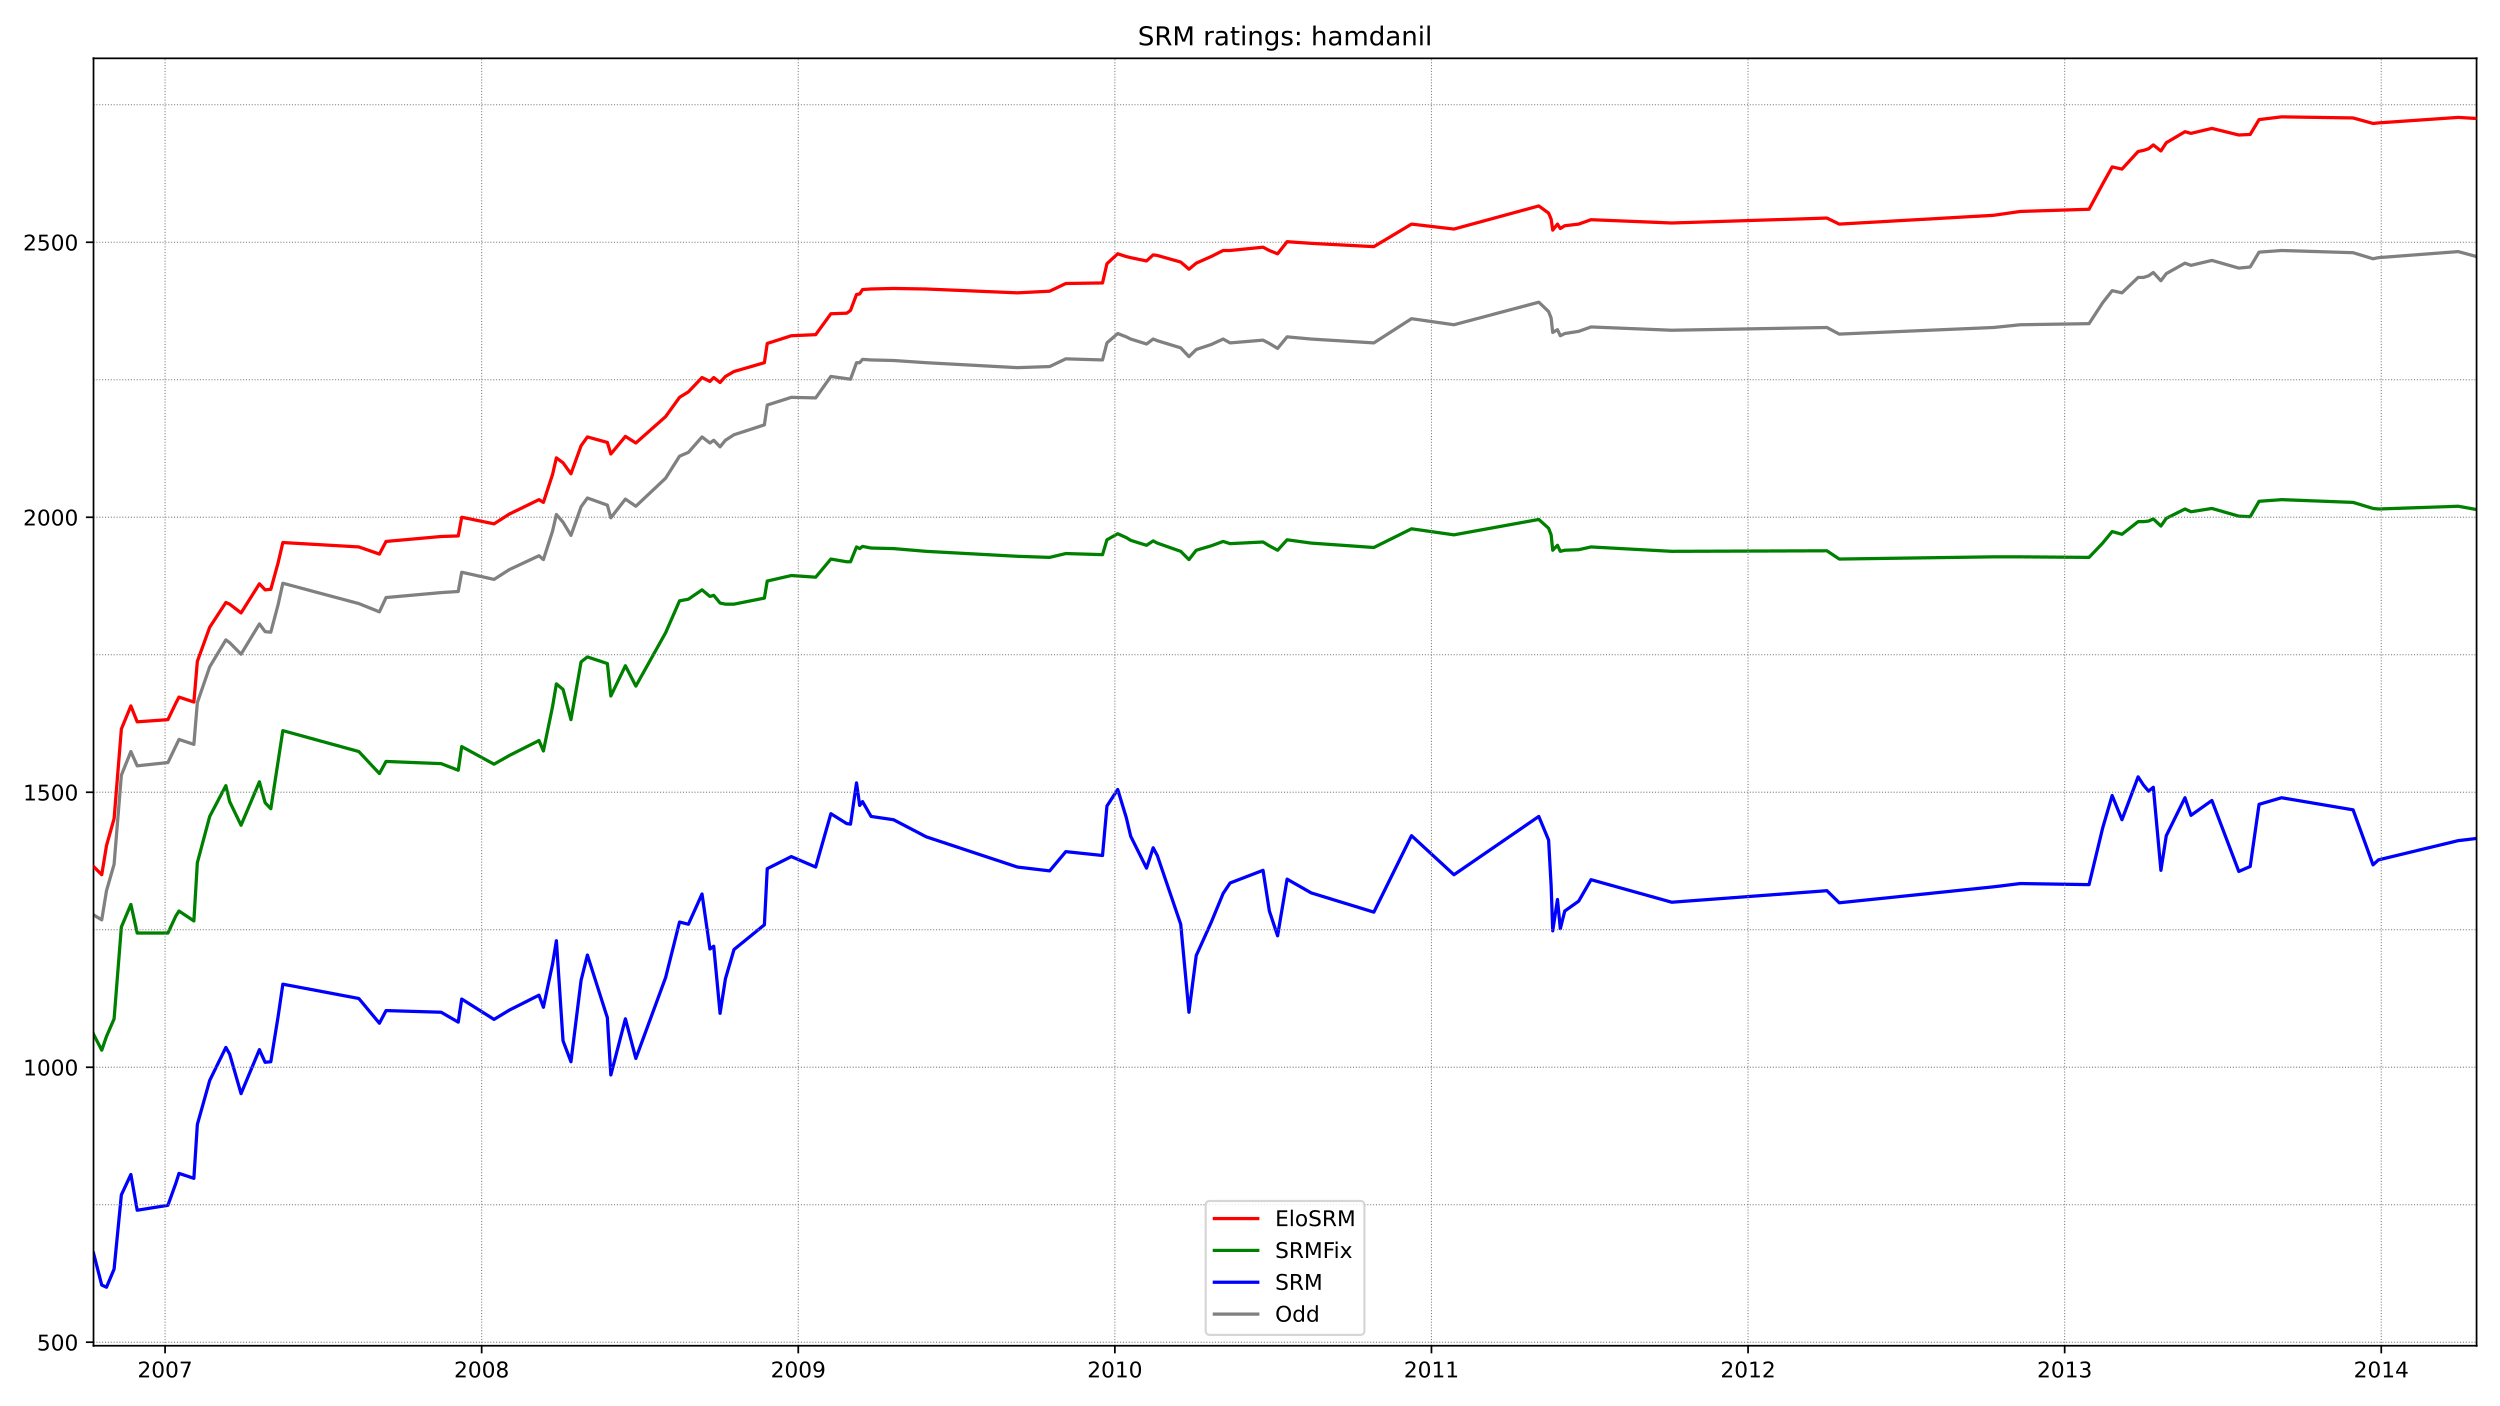 <?xml version="1.0" encoding="utf-8" standalone="no"?>
<!DOCTYPE svg PUBLIC "-//W3C//DTD SVG 1.1//EN"
  "http://www.w3.org/Graphics/SVG/1.1/DTD/svg11.dtd">
<!-- Created with matplotlib (https://matplotlib.org/) -->
<svg height="648pt" version="1.1" viewBox="0 0 1152 648" width="1152pt" xmlns="http://www.w3.org/2000/svg" xmlns:xlink="http://www.w3.org/1999/xlink">
 <defs>
  <style type="text/css">*{stroke-linecap:butt;stroke-linejoin:round;}</style>
 </defs>
 <g id="figure_1">
  <g id="patch_1">
   <path d="M 0 648 
L 1152 648 
L 1152 0 
L 0 0 
z
" style="fill:#ffffff;"/>
  </g>
  <g id="axes_1">
   <g id="patch_2">
    <path d="M 43.09 620.12 
L 1141.2 620.12 
L 1141.2 26.88 
L 43.09 26.88 
z
" style="fill:#ffffff;"/>
   </g>
   <g id="line2d_1">
    <path clip-path="url(#p847298bc66)" d="M 43.09 421.579 
L 46.883 423.86 
L 49.071 410.428 
L 52.573 398.263 
L 55.928 357.207 
L 60.305 346.309 
L 63.223 352.898 
L 77.374 351.378 
L 81.021 343.775 
L 82.48 340.734 
L 89.337 343.014 
L 90.942 323.753 
L 96.631 307.28 
L 104.072 294.862 
L 105.822 296.129 
L 111.074 301.451 
L 119.536 287.512 
L 122.162 291.06 
L 124.788 291.314 
L 128.144 278.642 
L 130.332 268.758 
L 165.345 278.135 
L 174.828 281.937 
L 177.892 275.347 
L 203.277 273.066 
L 211.155 272.56 
L 212.759 263.689 
L 227.64 266.984 
L 234.789 262.422 
L 248.356 256.086 
L 250.399 257.86 
L 254.63 244.682 
L 256.38 237.079 
L 259.444 240.627 
L 263.091 246.709 
L 267.76 233.531 
L 270.678 229.476 
L 279.869 232.77 
L 281.473 238.599 
L 288.184 229.983 
L 292.999 233.277 
L 306.712 220.352 
L 313.131 210.215 
L 317.216 208.441 
L 323.49 201.344 
L 327.137 204.132 
L 328.887 202.865 
L 331.805 205.906 
L 334.285 202.865 
L 338.224 200.331 
L 352.23 195.769 
L 353.543 186.645 
L 364.63 183.097 
L 375.864 183.351 
L 382.867 173.467 
L 390.161 174.48 
L 391.912 174.734 
L 394.684 167.131 
L 396.143 167.131 
L 397.456 165.61 
L 401.395 165.864 
L 411.753 166.117 
L 426.779 167.131 
L 468.795 169.412 
L 483.676 168.905 
L 491.117 165.357 
L 508.04 165.864 
L 510.082 158.007 
L 515.042 153.699 
L 518.981 155.219 
L 521.024 156.233 
L 528.318 158.514 
L 531.382 156.233 
L 533.279 156.993 
L 544.074 160.288 
L 547.868 164.343 
L 551.223 161.048 
L 558.08 158.767 
L 563.624 156.233 
L 566.833 158.007 
L 582.006 156.74 
L 584.923 158.261 
L 588.717 160.541 
L 593.093 155.219 
L 604.181 156.233 
L 633.067 158.007 
L 650.428 146.856 
L 669.977 149.644 
L 709.075 139.253 
L 713.598 143.561 
L 714.765 146.603 
L 715.495 153.192 
L 717.683 151.925 
L 718.996 154.712 
L 721.038 153.699 
L 727.457 152.685 
L 733.147 150.658 
L 770.349 152.178 
L 841.835 150.911 
L 847.525 153.952 
L 918.573 150.911 
L 930.973 149.644 
L 962.631 149.137 
L 968.905 139.506 
L 973.281 133.931 
L 977.804 134.945 
L 985.244 127.848 
L 987.724 127.848 
L 990.059 127.088 
L 992.247 125.567 
L 995.748 129.369 
L 998.228 126.074 
L 1006.836 121.259 
L 1009.608 122.273 
L 1019.236 119.992 
L 1031.637 123.54 
L 1036.889 123.033 
L 1040.974 116.19 
L 1051.332 115.43 
L 1084.303 116.444 
L 1093.494 119.232 
L 1095.974 118.725 
L 1132.738 115.937 
L 1141.2 118.218 
" style="fill:none;stroke:#808080;stroke-linecap:square;stroke-width:1.5;"/>
   </g>
   <g id="line2d_2">
    <path clip-path="url(#p847298bc66)" d="M 43.09 577.442 
L 46.883 592.141 
L 49.071 593.155 
L 52.573 584.791 
L 55.928 550.578 
L 60.305 541.2 
L 63.223 557.674 
L 77.374 555.393 
L 81.021 545.255 
L 82.48 540.694 
L 89.337 542.974 
L 90.942 518.138 
L 96.631 497.863 
L 104.072 482.657 
L 105.822 485.698 
L 111.074 503.946 
L 119.536 483.671 
L 122.162 489.5 
L 124.788 489.246 
L 128.144 468.465 
L 130.332 453.512 
L 165.345 460.101 
L 174.828 471.506 
L 177.892 465.677 
L 203.277 466.437 
L 211.155 470.999 
L 212.759 460.355 
L 227.64 469.732 
L 234.789 465.423 
L 248.356 458.581 
L 250.399 464.156 
L 254.63 444.135 
L 256.38 433.491 
L 259.444 479.616 
L 263.091 489.246 
L 267.76 451.738 
L 270.678 440.08 
L 279.869 468.972 
L 281.473 495.329 
L 288.184 469.478 
L 292.999 487.726 
L 306.712 450.471 
L 313.131 424.874 
L 317.216 425.888 
L 323.49 411.949 
L 327.137 437.292 
L 328.887 436.025 
L 331.805 466.944 
L 334.285 450.978 
L 338.224 437.546 
L 352.23 426.141 
L 353.543 400.291 
L 364.63 394.715 
L 375.864 399.53 
L 382.867 374.947 
L 390.161 379.509 
L 391.912 379.763 
L 394.684 360.755 
L 396.143 371.146 
L 397.456 369.372 
L 401.395 376.214 
L 411.753 377.735 
L 426.779 385.592 
L 468.795 399.53 
L 483.676 401.304 
L 491.117 392.434 
L 508.04 394.208 
L 510.082 371.399 
L 515.042 363.796 
L 518.981 376.721 
L 521.024 385.338 
L 528.318 400.037 
L 531.382 390.66 
L 533.279 394.208 
L 544.074 425.888 
L 547.868 466.437 
L 551.223 440.333 
L 558.08 425.127 
L 563.624 411.695 
L 566.833 406.88 
L 582.006 401.051 
L 584.923 419.805 
L 588.717 431.21 
L 593.093 405.106 
L 604.181 411.442 
L 633.067 420.312 
L 650.428 385.085 
L 669.977 403.079 
L 709.075 376.214 
L 713.598 387.112 
L 714.765 408.147 
L 715.495 428.929 
L 717.683 414.483 
L 718.996 427.915 
L 721.038 419.805 
L 727.457 415.243 
L 733.147 405.359 
L 770.349 415.75 
L 841.835 410.428 
L 847.525 416.004 
L 918.573 408.654 
L 930.973 407.133 
L 962.631 407.64 
L 968.905 381.537 
L 973.281 366.584 
L 977.804 377.735 
L 985.244 357.967 
L 987.724 361.769 
L 990.059 364.556 
L 992.247 362.782 
L 995.748 401.051 
L 998.228 385.085 
L 1006.836 367.598 
L 1009.608 375.708 
L 1019.236 368.865 
L 1031.637 401.558 
L 1036.889 399.277 
L 1040.974 370.639 
L 1051.332 367.598 
L 1084.303 373.173 
L 1093.494 398.517 
L 1095.974 396.236 
L 1132.738 387.366 
L 1141.2 386.352 
" style="fill:none;stroke:#0000ff;stroke-linecap:square;stroke-width:1.5;"/>
   </g>
   <g id="matplotlib.axis_1">
    <g id="xtick_1">
     <g id="line2d_3">
      <defs>
       <path d="M 0 0 
L 0 3.5 
" id="mc30e8b1ef5" style="stroke:#000000;stroke-width:0.8;"/>
      </defs>
      <g>
       <use style="stroke:#000000;stroke-width:0.8;" x="76.061" xlink:href="#mc30e8b1ef5" y="620.12"/>
      </g>
     </g>
     <g id="text_1">
      <!-- 2007 -->
      <g transform="translate(63.336 634.718)scale(0.1 -0.1)">
       <defs>
        <path d="M 19.188 8.297 
L 53.609 8.297 
L 53.609 0 
L 7.328 0 
L 7.328 8.297 
Q 12.938 14.109 22.625 23.891 
Q 32.328 33.688 34.812 36.531 
Q 39.547 41.844 41.422 45.531 
Q 43.312 49.219 43.312 52.781 
Q 43.312 58.594 39.234 62.25 
Q 35.156 65.922 28.609 65.922 
Q 23.969 65.922 18.812 64.312 
Q 13.672 62.703 7.812 59.422 
L 7.812 69.391 
Q 13.766 71.781 18.938 73 
Q 24.125 74.219 28.422 74.219 
Q 39.75 74.219 46.484 68.547 
Q 53.219 62.891 53.219 53.422 
Q 53.219 48.922 51.531 44.891 
Q 49.859 40.875 45.406 35.406 
Q 44.188 33.984 37.641 27.219 
Q 31.109 20.453 19.188 8.297 
z
" id="DejaVuSans-50"/>
        <path d="M 31.781 66.406 
Q 24.172 66.406 20.328 58.906 
Q 16.5 51.422 16.5 36.375 
Q 16.5 21.391 20.328 13.891 
Q 24.172 6.391 31.781 6.391 
Q 39.453 6.391 43.281 13.891 
Q 47.125 21.391 47.125 36.375 
Q 47.125 51.422 43.281 58.906 
Q 39.453 66.406 31.781 66.406 
z
M 31.781 74.219 
Q 44.047 74.219 50.516 64.516 
Q 56.984 54.828 56.984 36.375 
Q 56.984 17.969 50.516 8.266 
Q 44.047 -1.422 31.781 -1.422 
Q 19.531 -1.422 13.062 8.266 
Q 6.594 17.969 6.594 36.375 
Q 6.594 54.828 13.062 64.516 
Q 19.531 74.219 31.781 74.219 
z
" id="DejaVuSans-48"/>
        <path d="M 8.203 72.906 
L 55.078 72.906 
L 55.078 68.703 
L 28.609 0 
L 18.312 0 
L 43.219 64.594 
L 8.203 64.594 
z
" id="DejaVuSans-55"/>
       </defs>
       <use xlink:href="#DejaVuSans-50"/>
       <use x="63.623" xlink:href="#DejaVuSans-48"/>
       <use x="127.246" xlink:href="#DejaVuSans-48"/>
       <use x="190.869" xlink:href="#DejaVuSans-55"/>
      </g>
     </g>
    </g>
    <g id="xtick_2">
     <g id="line2d_4">
      <g>
       <use style="stroke:#000000;stroke-width:0.8;" x="221.95" xlink:href="#mc30e8b1ef5" y="620.12"/>
      </g>
     </g>
     <g id="text_2">
      <!-- 2008 -->
      <g transform="translate(209.225 634.718)scale(0.1 -0.1)">
       <defs>
        <path d="M 31.781 34.625 
Q 24.75 34.625 20.719 30.859 
Q 16.703 27.094 16.703 20.516 
Q 16.703 13.922 20.719 10.156 
Q 24.75 6.391 31.781 6.391 
Q 38.812 6.391 42.859 10.172 
Q 46.922 13.969 46.922 20.516 
Q 46.922 27.094 42.891 30.859 
Q 38.875 34.625 31.781 34.625 
z
M 21.922 38.812 
Q 15.578 40.375 12.031 44.719 
Q 8.5 49.078 8.5 55.328 
Q 8.5 64.062 14.719 69.141 
Q 20.953 74.219 31.781 74.219 
Q 42.672 74.219 48.875 69.141 
Q 55.078 64.062 55.078 55.328 
Q 55.078 49.078 51.531 44.719 
Q 48 40.375 41.703 38.812 
Q 48.828 37.156 52.797 32.312 
Q 56.781 27.484 56.781 20.516 
Q 56.781 9.906 50.312 4.234 
Q 43.844 -1.422 31.781 -1.422 
Q 19.734 -1.422 13.25 4.234 
Q 6.781 9.906 6.781 20.516 
Q 6.781 27.484 10.781 32.312 
Q 14.797 37.156 21.922 38.812 
z
M 18.312 54.391 
Q 18.312 48.734 21.844 45.562 
Q 25.391 42.391 31.781 42.391 
Q 38.141 42.391 41.719 45.562 
Q 45.312 48.734 45.312 54.391 
Q 45.312 60.062 41.719 63.234 
Q 38.141 66.406 31.781 66.406 
Q 25.391 66.406 21.844 63.234 
Q 18.312 60.062 18.312 54.391 
z
" id="DejaVuSans-56"/>
       </defs>
       <use xlink:href="#DejaVuSans-50"/>
       <use x="63.623" xlink:href="#DejaVuSans-48"/>
       <use x="127.246" xlink:href="#DejaVuSans-48"/>
       <use x="190.869" xlink:href="#DejaVuSans-56"/>
      </g>
     </g>
    </g>
    <g id="xtick_3">
     <g id="line2d_5">
      <g>
       <use style="stroke:#000000;stroke-width:0.8;" x="367.84" xlink:href="#mc30e8b1ef5" y="620.12"/>
      </g>
     </g>
     <g id="text_3">
      <!-- 2009 -->
      <g transform="translate(355.115 634.718)scale(0.1 -0.1)">
       <defs>
        <path d="M 10.984 1.516 
L 10.984 10.5 
Q 14.703 8.734 18.5 7.812 
Q 22.312 6.891 25.984 6.891 
Q 35.75 6.891 40.891 13.453 
Q 46.047 20.016 46.781 33.406 
Q 43.953 29.203 39.594 26.953 
Q 35.25 24.703 29.984 24.703 
Q 19.047 24.703 12.672 31.312 
Q 6.297 37.938 6.297 49.422 
Q 6.297 60.641 12.938 67.422 
Q 19.578 74.219 30.609 74.219 
Q 43.266 74.219 49.922 64.516 
Q 56.594 54.828 56.594 36.375 
Q 56.594 19.141 48.406 8.859 
Q 40.234 -1.422 26.422 -1.422 
Q 22.703 -1.422 18.891 -0.688 
Q 15.094 0.047 10.984 1.516 
z
M 30.609 32.422 
Q 37.25 32.422 41.125 36.953 
Q 45.016 41.5 45.016 49.422 
Q 45.016 57.281 41.125 61.844 
Q 37.25 66.406 30.609 66.406 
Q 23.969 66.406 20.094 61.844 
Q 16.219 57.281 16.219 49.422 
Q 16.219 41.5 20.094 36.953 
Q 23.969 32.422 30.609 32.422 
z
" id="DejaVuSans-57"/>
       </defs>
       <use xlink:href="#DejaVuSans-50"/>
       <use x="63.623" xlink:href="#DejaVuSans-48"/>
       <use x="127.246" xlink:href="#DejaVuSans-48"/>
       <use x="190.869" xlink:href="#DejaVuSans-57"/>
      </g>
     </g>
    </g>
    <g id="xtick_4">
     <g id="line2d_6">
      <g>
       <use style="stroke:#000000;stroke-width:0.8;" x="513.729" xlink:href="#mc30e8b1ef5" y="620.12"/>
      </g>
     </g>
     <g id="text_4">
      <!-- 2010 -->
      <g transform="translate(501.004 634.718)scale(0.1 -0.1)">
       <defs>
        <path d="M 12.406 8.297 
L 28.516 8.297 
L 28.516 63.922 
L 10.984 60.406 
L 10.984 69.391 
L 28.422 72.906 
L 38.281 72.906 
L 38.281 8.297 
L 54.391 8.297 
L 54.391 0 
L 12.406 0 
z
" id="DejaVuSans-49"/>
       </defs>
       <use xlink:href="#DejaVuSans-50"/>
       <use x="63.623" xlink:href="#DejaVuSans-48"/>
       <use x="127.246" xlink:href="#DejaVuSans-49"/>
       <use x="190.869" xlink:href="#DejaVuSans-48"/>
      </g>
     </g>
    </g>
    <g id="xtick_5">
     <g id="line2d_7">
      <g>
       <use style="stroke:#000000;stroke-width:0.8;" x="659.619" xlink:href="#mc30e8b1ef5" y="620.12"/>
      </g>
     </g>
     <g id="text_5">
      <!-- 2011 -->
      <g transform="translate(646.894 634.718)scale(0.1 -0.1)">
       <use xlink:href="#DejaVuSans-50"/>
       <use x="63.623" xlink:href="#DejaVuSans-48"/>
       <use x="127.246" xlink:href="#DejaVuSans-49"/>
       <use x="190.869" xlink:href="#DejaVuSans-49"/>
      </g>
     </g>
    </g>
    <g id="xtick_6">
     <g id="line2d_8">
      <g>
       <use style="stroke:#000000;stroke-width:0.8;" x="805.508" xlink:href="#mc30e8b1ef5" y="620.12"/>
      </g>
     </g>
     <g id="text_6">
      <!-- 2012 -->
      <g transform="translate(792.783 634.718)scale(0.1 -0.1)">
       <use xlink:href="#DejaVuSans-50"/>
       <use x="63.623" xlink:href="#DejaVuSans-48"/>
       <use x="127.246" xlink:href="#DejaVuSans-49"/>
       <use x="190.869" xlink:href="#DejaVuSans-50"/>
      </g>
     </g>
    </g>
    <g id="xtick_7">
     <g id="line2d_9">
      <g>
       <use style="stroke:#000000;stroke-width:0.8;" x="951.398" xlink:href="#mc30e8b1ef5" y="620.12"/>
      </g>
     </g>
     <g id="text_7">
      <!-- 2013 -->
      <g transform="translate(938.673 634.718)scale(0.1 -0.1)">
       <defs>
        <path d="M 40.578 39.312 
Q 47.656 37.797 51.625 33 
Q 55.609 28.219 55.609 21.188 
Q 55.609 10.406 48.188 4.484 
Q 40.766 -1.422 27.094 -1.422 
Q 22.516 -1.422 17.656 -0.516 
Q 12.797 0.391 7.625 2.203 
L 7.625 11.719 
Q 11.719 9.328 16.594 8.109 
Q 21.484 6.891 26.812 6.891 
Q 36.078 6.891 40.938 10.547 
Q 45.797 14.203 45.797 21.188 
Q 45.797 27.641 41.281 31.266 
Q 36.766 34.906 28.719 34.906 
L 20.219 34.906 
L 20.219 43.016 
L 29.109 43.016 
Q 36.375 43.016 40.234 45.922 
Q 44.094 48.828 44.094 54.297 
Q 44.094 59.906 40.109 62.906 
Q 36.141 65.922 28.719 65.922 
Q 24.656 65.922 20.016 65.031 
Q 15.375 64.156 9.812 62.312 
L 9.812 71.094 
Q 15.438 72.656 20.344 73.438 
Q 25.25 74.219 29.594 74.219 
Q 40.828 74.219 47.359 69.109 
Q 53.906 64.016 53.906 55.328 
Q 53.906 49.266 50.438 45.094 
Q 46.969 40.922 40.578 39.312 
z
" id="DejaVuSans-51"/>
       </defs>
       <use xlink:href="#DejaVuSans-50"/>
       <use x="63.623" xlink:href="#DejaVuSans-48"/>
       <use x="127.246" xlink:href="#DejaVuSans-49"/>
       <use x="190.869" xlink:href="#DejaVuSans-51"/>
      </g>
     </g>
    </g>
    <g id="xtick_8">
     <g id="line2d_10">
      <g>
       <use style="stroke:#000000;stroke-width:0.8;" x="1097.287" xlink:href="#mc30e8b1ef5" y="620.12"/>
      </g>
     </g>
     <g id="text_8">
      <!-- 2014 -->
      <g transform="translate(1084.562 634.718)scale(0.1 -0.1)">
       <defs>
        <path d="M 37.797 64.312 
L 12.891 25.391 
L 37.797 25.391 
z
M 35.203 72.906 
L 47.609 72.906 
L 47.609 25.391 
L 58.016 25.391 
L 58.016 17.188 
L 47.609 17.188 
L 47.609 0 
L 37.797 0 
L 37.797 17.188 
L 4.891 17.188 
L 4.891 26.703 
z
" id="DejaVuSans-52"/>
       </defs>
       <use xlink:href="#DejaVuSans-50"/>
       <use x="63.623" xlink:href="#DejaVuSans-48"/>
       <use x="127.246" xlink:href="#DejaVuSans-49"/>
       <use x="190.869" xlink:href="#DejaVuSans-52"/>
      </g>
     </g>
    </g>
   </g>
   <g id="matplotlib.axis_2">
    <g id="ytick_1">
     <g id="line2d_11">
      <defs>
       <path d="M 0 0 
L -3.5 0 
" id="mae1a1d8e28" style="stroke:#000000;stroke-width:0.8;"/>
      </defs>
      <g>
       <use style="stroke:#000000;stroke-width:0.8;" x="43.09" xlink:href="#mae1a1d8e28" y="618.498"/>
      </g>
     </g>
     <g id="text_9">
      <!-- 500 -->
      <g transform="translate(17.003 622.297)scale(0.1 -0.1)">
       <defs>
        <path d="M 10.797 72.906 
L 49.516 72.906 
L 49.516 64.594 
L 19.828 64.594 
L 19.828 46.734 
Q 21.969 47.469 24.109 47.828 
Q 26.266 48.188 28.422 48.188 
Q 40.625 48.188 47.75 41.5 
Q 54.891 34.812 54.891 23.391 
Q 54.891 11.625 47.562 5.094 
Q 40.234 -1.422 26.906 -1.422 
Q 22.312 -1.422 17.547 -0.641 
Q 12.797 0.141 7.719 1.703 
L 7.719 11.625 
Q 12.109 9.234 16.797 8.062 
Q 21.484 6.891 26.703 6.891 
Q 35.156 6.891 40.078 11.328 
Q 45.016 15.766 45.016 23.391 
Q 45.016 31 40.078 35.438 
Q 35.156 39.891 26.703 39.891 
Q 22.75 39.891 18.812 39.016 
Q 14.891 38.141 10.797 36.281 
z
" id="DejaVuSans-53"/>
       </defs>
       <use xlink:href="#DejaVuSans-53"/>
       <use x="63.623" xlink:href="#DejaVuSans-48"/>
       <use x="127.246" xlink:href="#DejaVuSans-48"/>
      </g>
     </g>
    </g>
    <g id="ytick_2">
     <g id="line2d_12">
      <g>
       <use style="stroke:#000000;stroke-width:0.8;" x="43.09" xlink:href="#mae1a1d8e28" y="491.781"/>
      </g>
     </g>
     <g id="text_10">
      <!-- 1000 -->
      <g transform="translate(10.64 495.58)scale(0.1 -0.1)">
       <use xlink:href="#DejaVuSans-49"/>
       <use x="63.623" xlink:href="#DejaVuSans-48"/>
       <use x="127.246" xlink:href="#DejaVuSans-48"/>
       <use x="190.869" xlink:href="#DejaVuSans-48"/>
      </g>
     </g>
    </g>
    <g id="ytick_3">
     <g id="line2d_13">
      <g>
       <use style="stroke:#000000;stroke-width:0.8;" x="43.09" xlink:href="#mae1a1d8e28" y="365.063"/>
      </g>
     </g>
     <g id="text_11">
      <!-- 1500 -->
      <g transform="translate(10.64 368.863)scale(0.1 -0.1)">
       <use xlink:href="#DejaVuSans-49"/>
       <use x="63.623" xlink:href="#DejaVuSans-53"/>
       <use x="127.246" xlink:href="#DejaVuSans-48"/>
       <use x="190.869" xlink:href="#DejaVuSans-48"/>
      </g>
     </g>
    </g>
    <g id="ytick_4">
     <g id="line2d_14">
      <g>
       <use style="stroke:#000000;stroke-width:0.8;" x="43.09" xlink:href="#mae1a1d8e28" y="238.346"/>
      </g>
     </g>
     <g id="text_12">
      <!-- 2000 -->
      <g transform="translate(10.64 242.145)scale(0.1 -0.1)">
       <use xlink:href="#DejaVuSans-50"/>
       <use x="63.623" xlink:href="#DejaVuSans-48"/>
       <use x="127.246" xlink:href="#DejaVuSans-48"/>
       <use x="190.869" xlink:href="#DejaVuSans-48"/>
      </g>
     </g>
    </g>
    <g id="ytick_5">
     <g id="line2d_15">
      <g>
       <use style="stroke:#000000;stroke-width:0.8;" x="43.09" xlink:href="#mae1a1d8e28" y="111.629"/>
      </g>
     </g>
     <g id="text_13">
      <!-- 2500 -->
      <g transform="translate(10.64 115.428)scale(0.1 -0.1)">
       <use xlink:href="#DejaVuSans-50"/>
       <use x="63.623" xlink:href="#DejaVuSans-53"/>
       <use x="127.246" xlink:href="#DejaVuSans-48"/>
       <use x="190.869" xlink:href="#DejaVuSans-48"/>
      </g>
     </g>
    </g>
   </g>
   <g id="line2d_16">
    <path clip-path="url(#p847298bc66)" d="M 43.09 476.575 
L 46.883 483.924 
L 49.071 477.588 
L 52.573 469.478 
L 55.928 427.155 
L 60.305 416.764 
L 63.223 429.943 
L 77.374 429.943 
L 81.021 422.086 
L 82.48 419.805 
L 89.337 424.367 
L 90.942 397.503 
L 96.631 376.214 
L 104.072 362.022 
L 105.822 369.372 
L 111.074 380.269 
L 119.536 360.248 
L 122.162 369.879 
L 124.788 372.666 
L 128.144 350.871 
L 130.332 336.679 
L 165.345 346.309 
L 174.828 356.447 
L 177.892 350.871 
L 203.277 351.885 
L 211.155 354.926 
L 212.759 344.028 
L 227.64 352.138 
L 234.789 348.083 
L 248.356 341.24 
L 250.399 346.056 
L 254.63 325.527 
L 256.38 315.137 
L 259.444 317.671 
L 263.091 331.61 
L 267.76 304.999 
L 270.678 302.718 
L 279.869 305.76 
L 281.473 320.712 
L 288.184 306.773 
L 292.999 316.15 
L 306.712 291.567 
L 313.131 276.868 
L 317.216 276.108 
L 323.49 271.799 
L 327.137 274.841 
L 328.887 274.334 
L 331.805 277.882 
L 334.285 278.389 
L 338.224 278.389 
L 352.23 275.601 
L 353.543 267.744 
L 364.63 265.21 
L 375.864 265.97 
L 382.867 257.607 
L 390.161 258.874 
L 391.912 258.874 
L 394.684 252.031 
L 396.143 252.792 
L 397.456 251.778 
L 401.395 252.538 
L 411.753 252.792 
L 426.779 254.059 
L 468.795 256.34 
L 483.676 256.847 
L 491.117 255.073 
L 508.04 255.579 
L 510.082 248.737 
L 515.042 245.949 
L 518.981 247.723 
L 521.024 248.99 
L 528.318 251.271 
L 531.382 249.244 
L 533.279 250.257 
L 544.074 254.059 
L 547.868 257.86 
L 551.223 253.552 
L 558.08 251.525 
L 563.624 249.497 
L 566.833 250.511 
L 582.006 249.75 
L 584.923 251.525 
L 588.717 253.552 
L 593.093 248.737 
L 604.181 250.257 
L 633.067 252.285 
L 650.428 243.668 
L 669.977 246.456 
L 709.075 239.36 
L 713.598 243.415 
L 714.765 246.456 
L 715.495 253.552 
L 717.683 251.271 
L 718.996 254.059 
L 721.038 253.552 
L 727.457 253.299 
L 733.147 252.031 
L 770.349 254.059 
L 841.835 253.805 
L 847.525 257.607 
L 918.573 256.593 
L 930.973 256.593 
L 962.631 256.847 
L 968.905 250.257 
L 973.281 244.935 
L 977.804 246.202 
L 985.244 240.373 
L 987.724 240.373 
L 990.059 240.12 
L 992.247 239.106 
L 995.748 242.401 
L 998.228 238.853 
L 1006.836 234.544 
L 1009.608 235.812 
L 1019.236 234.291 
L 1031.637 237.839 
L 1036.889 238.092 
L 1040.974 230.996 
L 1051.332 230.236 
L 1084.303 231.503 
L 1093.494 234.291 
L 1095.974 234.544 
L 1132.738 233.277 
L 1141.2 234.798 
" style="fill:none;stroke:#008000;stroke-linecap:square;stroke-width:1.5;"/>
   </g>
   <g id="line2d_17">
    <path clip-path="url(#p847298bc66)" d="M 43.09 618.498 
L 1141.2 618.498 
" style="fill:none;stroke:#808080;stroke-dasharray:0.5,0.825;stroke-dashoffset:0;stroke-width:0.5;"/>
   </g>
   <g id="line2d_18">
    <path clip-path="url(#p847298bc66)" d="M 43.09 555.139 
L 1141.2 555.139 
" style="fill:none;stroke:#808080;stroke-dasharray:0.5,0.825;stroke-dashoffset:0;stroke-width:0.5;"/>
   </g>
   <g id="line2d_19">
    <path clip-path="url(#p847298bc66)" d="M 43.09 491.781 
L 1141.2 491.781 
" style="fill:none;stroke:#808080;stroke-dasharray:0.5,0.825;stroke-dashoffset:0;stroke-width:0.5;"/>
   </g>
   <g id="line2d_20">
    <path clip-path="url(#p847298bc66)" d="M 43.09 428.422 
L 1141.2 428.422 
" style="fill:none;stroke:#808080;stroke-dasharray:0.5,0.825;stroke-dashoffset:0;stroke-width:0.5;"/>
   </g>
   <g id="line2d_21">
    <path clip-path="url(#p847298bc66)" d="M 43.09 365.063 
L 1141.2 365.063 
" style="fill:none;stroke:#808080;stroke-dasharray:0.5,0.825;stroke-dashoffset:0;stroke-width:0.5;"/>
   </g>
   <g id="line2d_22">
    <path clip-path="url(#p847298bc66)" d="M 43.09 301.705 
L 1141.2 301.705 
" style="fill:none;stroke:#808080;stroke-dasharray:0.5,0.825;stroke-dashoffset:0;stroke-width:0.5;"/>
   </g>
   <g id="line2d_23">
    <path clip-path="url(#p847298bc66)" d="M 43.09 238.346 
L 1141.2 238.346 
" style="fill:none;stroke:#808080;stroke-dasharray:0.5,0.825;stroke-dashoffset:0;stroke-width:0.5;"/>
   </g>
   <g id="line2d_24">
    <path clip-path="url(#p847298bc66)" d="M 43.09 174.987 
L 1141.2 174.987 
" style="fill:none;stroke:#808080;stroke-dasharray:0.5,0.825;stroke-dashoffset:0;stroke-width:0.5;"/>
   </g>
   <g id="line2d_25">
    <path clip-path="url(#p847298bc66)" d="M 43.09 111.629 
L 1141.2 111.629 
" style="fill:none;stroke:#808080;stroke-dasharray:0.5,0.825;stroke-dashoffset:0;stroke-width:0.5;"/>
   </g>
   <g id="line2d_26">
    <path clip-path="url(#p847298bc66)" d="M 43.09 48.27 
L 1141.2 48.27 
" style="fill:none;stroke:#808080;stroke-dasharray:0.5,0.825;stroke-dashoffset:0;stroke-width:0.5;"/>
   </g>
   <g id="line2d_27">
    <path clip-path="url(#p847298bc66)" d="M 76.061 620.12 
L 76.061 26.88 
" style="fill:none;stroke:#808080;stroke-dasharray:0.5,0.825;stroke-dashoffset:0;stroke-width:0.5;"/>
   </g>
   <g id="line2d_28">
    <path clip-path="url(#p847298bc66)" d="M 221.95 620.12 
L 221.95 26.88 
" style="fill:none;stroke:#808080;stroke-dasharray:0.5,0.825;stroke-dashoffset:0;stroke-width:0.5;"/>
   </g>
   <g id="line2d_29">
    <path clip-path="url(#p847298bc66)" d="M 367.84 620.12 
L 367.84 26.88 
" style="fill:none;stroke:#808080;stroke-dasharray:0.5,0.825;stroke-dashoffset:0;stroke-width:0.5;"/>
   </g>
   <g id="line2d_30">
    <path clip-path="url(#p847298bc66)" d="M 513.729 620.12 
L 513.729 26.88 
" style="fill:none;stroke:#808080;stroke-dasharray:0.5,0.825;stroke-dashoffset:0;stroke-width:0.5;"/>
   </g>
   <g id="line2d_31">
    <path clip-path="url(#p847298bc66)" d="M 659.619 620.12 
L 659.619 26.88 
" style="fill:none;stroke:#808080;stroke-dasharray:0.5,0.825;stroke-dashoffset:0;stroke-width:0.5;"/>
   </g>
   <g id="line2d_32">
    <path clip-path="url(#p847298bc66)" d="M 805.508 620.12 
L 805.508 26.88 
" style="fill:none;stroke:#808080;stroke-dasharray:0.5,0.825;stroke-dashoffset:0;stroke-width:0.5;"/>
   </g>
   <g id="line2d_33">
    <path clip-path="url(#p847298bc66)" d="M 951.398 620.12 
L 951.398 26.88 
" style="fill:none;stroke:#808080;stroke-dasharray:0.5,0.825;stroke-dashoffset:0;stroke-width:0.5;"/>
   </g>
   <g id="line2d_34">
    <path clip-path="url(#p847298bc66)" d="M 1097.287 620.12 
L 1097.287 26.88 
" style="fill:none;stroke:#808080;stroke-dasharray:0.5,0.825;stroke-dashoffset:0;stroke-width:0.5;"/>
   </g>
   <g id="patch_3">
    <path d="M 43.09 620.12 
L 43.09 26.88 
" style="fill:none;stroke:#000000;stroke-linecap:square;stroke-linejoin:miter;stroke-width:0.8;"/>
   </g>
   <g id="patch_4">
    <path d="M 1141.2 620.12 
L 1141.2 26.88 
" style="fill:none;stroke:#000000;stroke-linecap:square;stroke-linejoin:miter;stroke-width:0.8;"/>
   </g>
   <g id="patch_5">
    <path d="M 43.09 620.12 
L 1141.2 620.12 
" style="fill:none;stroke:#000000;stroke-linecap:square;stroke-linejoin:miter;stroke-width:0.8;"/>
   </g>
   <g id="patch_6">
    <path d="M 43.09 26.88 
L 1141.2 26.88 
" style="fill:none;stroke:#000000;stroke-linecap:square;stroke-linejoin:miter;stroke-width:0.8;"/>
   </g>
   <g id="line2d_35">
    <path clip-path="url(#p847298bc66)" d="M 43.09 399.277 
L 46.883 403.079 
L 49.071 389.646 
L 52.573 377.228 
L 55.928 335.918 
L 60.305 325.274 
L 63.223 332.624 
L 77.374 331.61 
L 81.021 324.007 
L 82.48 321.219 
L 89.337 323.5 
L 90.942 304.746 
L 96.631 289.033 
L 104.072 277.628 
L 105.822 278.389 
L 111.074 282.444 
L 119.536 269.012 
L 122.162 271.799 
L 124.788 271.546 
L 128.144 259.381 
L 130.332 250.004 
L 165.345 252.031 
L 174.828 255.326 
L 177.892 249.497 
L 203.277 247.216 
L 211.155 246.963 
L 212.759 238.346 
L 227.64 241.387 
L 234.789 236.825 
L 248.356 230.236 
L 250.399 231.503 
L 254.63 218.578 
L 256.38 210.975 
L 259.444 213.256 
L 263.091 218.325 
L 267.76 205.399 
L 270.678 201.344 
L 279.869 203.879 
L 281.473 209.201 
L 288.184 201.091 
L 292.999 204.132 
L 306.712 191.967 
L 313.131 183.097 
L 317.216 180.563 
L 323.49 173.974 
L 327.137 175.748 
L 328.887 173.974 
L 331.805 176.254 
L 334.285 173.467 
L 338.224 171.186 
L 352.23 167.131 
L 353.543 158.261 
L 364.63 154.712 
L 375.864 154.206 
L 382.867 144.575 
L 390.161 144.322 
L 391.912 143.054 
L 394.684 135.705 
L 396.143 135.451 
L 397.456 133.424 
L 401.395 133.171 
L 411.753 132.917 
L 426.779 133.171 
L 468.795 134.945 
L 483.676 134.184 
L 491.117 130.636 
L 508.04 130.383 
L 510.082 121.513 
L 515.042 116.951 
L 518.981 118.218 
L 521.024 118.725 
L 528.318 120.245 
L 531.382 117.458 
L 533.279 117.711 
L 544.074 120.752 
L 547.868 124.047 
L 551.223 121.259 
L 558.08 118.218 
L 563.624 115.43 
L 566.833 115.43 
L 582.006 113.909 
L 584.923 115.43 
L 588.717 116.951 
L 593.093 111.375 
L 604.181 112.135 
L 633.067 113.656 
L 650.428 103.265 
L 669.977 105.546 
L 709.075 94.902 
L 713.598 98.197 
L 714.765 100.984 
L 715.495 106.053 
L 717.683 103.265 
L 718.996 105.293 
L 721.038 104.026 
L 727.457 103.265 
L 733.147 101.238 
L 770.349 102.758 
L 841.835 100.477 
L 847.525 103.265 
L 918.573 99.21 
L 930.973 97.436 
L 962.631 96.422 
L 968.905 84.764 
L 973.281 76.908 
L 977.804 77.922 
L 985.244 69.812 
L 987.724 69.305 
L 990.059 68.545 
L 992.247 66.771 
L 995.748 69.558 
L 998.228 65.757 
L 1006.836 60.688 
L 1009.608 61.448 
L 1019.236 59.168 
L 1031.637 62.209 
L 1036.889 61.955 
L 1040.974 55.113 
L 1051.332 53.845 
L 1084.303 54.352 
L 1093.494 56.887 
L 1095.974 56.633 
L 1132.738 54.099 
L 1141.2 54.606 
" style="fill:none;stroke:#ff0000;stroke-linecap:square;stroke-width:1.5;"/>
   </g>
   <g id="text_14">
    <!-- SRM ratings: hamdanil -->
    <g transform="translate(524.309 20.88)scale(0.12 -0.12)">
     <defs>
      <path d="M 53.516 70.516 
L 53.516 60.891 
Q 47.906 63.578 42.922 64.891 
Q 37.938 66.219 33.297 66.219 
Q 25.25 66.219 20.875 63.094 
Q 16.5 59.969 16.5 54.203 
Q 16.5 49.359 19.406 46.891 
Q 22.312 44.438 30.422 42.922 
L 36.375 41.703 
Q 47.406 39.594 52.656 34.297 
Q 57.906 29 57.906 20.125 
Q 57.906 9.516 50.797 4.047 
Q 43.703 -1.422 29.984 -1.422 
Q 24.812 -1.422 18.969 -0.25 
Q 13.141 0.922 6.891 3.219 
L 6.891 13.375 
Q 12.891 10.016 18.656 8.297 
Q 24.422 6.594 29.984 6.594 
Q 38.422 6.594 43.016 9.906 
Q 47.609 13.234 47.609 19.391 
Q 47.609 24.75 44.312 27.781 
Q 41.016 30.812 33.5 32.328 
L 27.484 33.5 
Q 16.453 35.688 11.516 40.375 
Q 6.594 45.062 6.594 53.422 
Q 6.594 63.094 13.406 68.656 
Q 20.219 74.219 32.172 74.219 
Q 37.312 74.219 42.625 73.281 
Q 47.953 72.359 53.516 70.516 
z
" id="DejaVuSans-83"/>
      <path d="M 44.391 34.188 
Q 47.562 33.109 50.562 29.594 
Q 53.562 26.078 56.594 19.922 
L 66.609 0 
L 56 0 
L 46.688 18.703 
Q 43.062 26.031 39.672 28.422 
Q 36.281 30.812 30.422 30.812 
L 19.672 30.812 
L 19.672 0 
L 9.812 0 
L 9.812 72.906 
L 32.078 72.906 
Q 44.578 72.906 50.734 67.672 
Q 56.891 62.453 56.891 51.906 
Q 56.891 45.016 53.688 40.469 
Q 50.484 35.938 44.391 34.188 
z
M 19.672 64.797 
L 19.672 38.922 
L 32.078 38.922 
Q 39.203 38.922 42.844 42.219 
Q 46.484 45.516 46.484 51.906 
Q 46.484 58.297 42.844 61.547 
Q 39.203 64.797 32.078 64.797 
z
" id="DejaVuSans-82"/>
      <path d="M 9.812 72.906 
L 24.516 72.906 
L 43.109 23.297 
L 61.812 72.906 
L 76.516 72.906 
L 76.516 0 
L 66.891 0 
L 66.891 64.016 
L 48.094 14.016 
L 38.188 14.016 
L 19.391 64.016 
L 19.391 0 
L 9.812 0 
z
" id="DejaVuSans-77"/>
      <path id="DejaVuSans-32"/>
      <path d="M 41.109 46.297 
Q 39.594 47.172 37.812 47.578 
Q 36.031 48 33.891 48 
Q 26.266 48 22.188 43.047 
Q 18.109 38.094 18.109 28.812 
L 18.109 0 
L 9.078 0 
L 9.078 54.688 
L 18.109 54.688 
L 18.109 46.188 
Q 20.953 51.172 25.484 53.578 
Q 30.031 56 36.531 56 
Q 37.453 56 38.578 55.875 
Q 39.703 55.766 41.062 55.516 
z
" id="DejaVuSans-114"/>
      <path d="M 34.281 27.484 
Q 23.391 27.484 19.188 25 
Q 14.984 22.516 14.984 16.5 
Q 14.984 11.719 18.141 8.906 
Q 21.297 6.109 26.703 6.109 
Q 34.188 6.109 38.703 11.406 
Q 43.219 16.703 43.219 25.484 
L 43.219 27.484 
z
M 52.203 31.203 
L 52.203 0 
L 43.219 0 
L 43.219 8.297 
Q 40.141 3.328 35.547 0.953 
Q 30.953 -1.422 24.312 -1.422 
Q 15.922 -1.422 10.953 3.297 
Q 6 8.016 6 15.922 
Q 6 25.141 12.172 29.828 
Q 18.359 34.516 30.609 34.516 
L 43.219 34.516 
L 43.219 35.406 
Q 43.219 41.609 39.141 45 
Q 35.062 48.391 27.688 48.391 
Q 23 48.391 18.547 47.266 
Q 14.109 46.141 10.016 43.891 
L 10.016 52.203 
Q 14.938 54.109 19.578 55.047 
Q 24.219 56 28.609 56 
Q 40.484 56 46.344 49.844 
Q 52.203 43.703 52.203 31.203 
z
" id="DejaVuSans-97"/>
      <path d="M 18.312 70.219 
L 18.312 54.688 
L 36.812 54.688 
L 36.812 47.703 
L 18.312 47.703 
L 18.312 18.016 
Q 18.312 11.328 20.141 9.422 
Q 21.969 7.516 27.594 7.516 
L 36.812 7.516 
L 36.812 0 
L 27.594 0 
Q 17.188 0 13.234 3.875 
Q 9.281 7.766 9.281 18.016 
L 9.281 47.703 
L 2.688 47.703 
L 2.688 54.688 
L 9.281 54.688 
L 9.281 70.219 
z
" id="DejaVuSans-116"/>
      <path d="M 9.422 54.688 
L 18.406 54.688 
L 18.406 0 
L 9.422 0 
z
M 9.422 75.984 
L 18.406 75.984 
L 18.406 64.594 
L 9.422 64.594 
z
" id="DejaVuSans-105"/>
      <path d="M 54.891 33.016 
L 54.891 0 
L 45.906 0 
L 45.906 32.719 
Q 45.906 40.484 42.875 44.328 
Q 39.844 48.188 33.797 48.188 
Q 26.516 48.188 22.312 43.547 
Q 18.109 38.922 18.109 30.906 
L 18.109 0 
L 9.078 0 
L 9.078 54.688 
L 18.109 54.688 
L 18.109 46.188 
Q 21.344 51.125 25.703 53.562 
Q 30.078 56 35.797 56 
Q 45.219 56 50.047 50.172 
Q 54.891 44.344 54.891 33.016 
z
" id="DejaVuSans-110"/>
      <path d="M 45.406 27.984 
Q 45.406 37.75 41.375 43.109 
Q 37.359 48.484 30.078 48.484 
Q 22.859 48.484 18.828 43.109 
Q 14.797 37.75 14.797 27.984 
Q 14.797 18.266 18.828 12.891 
Q 22.859 7.516 30.078 7.516 
Q 37.359 7.516 41.375 12.891 
Q 45.406 18.266 45.406 27.984 
z
M 54.391 6.781 
Q 54.391 -7.172 48.188 -13.984 
Q 42 -20.797 29.203 -20.797 
Q 24.469 -20.797 20.266 -20.094 
Q 16.062 -19.391 12.109 -17.922 
L 12.109 -9.188 
Q 16.062 -11.328 19.922 -12.344 
Q 23.781 -13.375 27.781 -13.375 
Q 36.625 -13.375 41.016 -8.766 
Q 45.406 -4.156 45.406 5.172 
L 45.406 9.625 
Q 42.625 4.781 38.281 2.391 
Q 33.938 0 27.875 0 
Q 17.828 0 11.672 7.656 
Q 5.516 15.328 5.516 27.984 
Q 5.516 40.672 11.672 48.328 
Q 17.828 56 27.875 56 
Q 33.938 56 38.281 53.609 
Q 42.625 51.219 45.406 46.391 
L 45.406 54.688 
L 54.391 54.688 
z
" id="DejaVuSans-103"/>
      <path d="M 44.281 53.078 
L 44.281 44.578 
Q 40.484 46.531 36.375 47.5 
Q 32.281 48.484 27.875 48.484 
Q 21.188 48.484 17.844 46.438 
Q 14.5 44.391 14.5 40.281 
Q 14.5 37.156 16.891 35.375 
Q 19.281 33.594 26.516 31.984 
L 29.594 31.297 
Q 39.156 29.25 43.188 25.516 
Q 47.219 21.781 47.219 15.094 
Q 47.219 7.469 41.188 3.016 
Q 35.156 -1.422 24.609 -1.422 
Q 20.219 -1.422 15.453 -0.562 
Q 10.688 0.297 5.422 2 
L 5.422 11.281 
Q 10.406 8.688 15.234 7.391 
Q 20.062 6.109 24.812 6.109 
Q 31.156 6.109 34.562 8.281 
Q 37.984 10.453 37.984 14.406 
Q 37.984 18.062 35.516 20.016 
Q 33.062 21.969 24.703 23.781 
L 21.578 24.516 
Q 13.234 26.266 9.516 29.906 
Q 5.812 33.547 5.812 39.891 
Q 5.812 47.609 11.281 51.797 
Q 16.75 56 26.812 56 
Q 31.781 56 36.172 55.266 
Q 40.578 54.547 44.281 53.078 
z
" id="DejaVuSans-115"/>
      <path d="M 11.719 12.406 
L 22.016 12.406 
L 22.016 0 
L 11.719 0 
z
M 11.719 51.703 
L 22.016 51.703 
L 22.016 39.312 
L 11.719 39.312 
z
" id="DejaVuSans-58"/>
      <path d="M 54.891 33.016 
L 54.891 0 
L 45.906 0 
L 45.906 32.719 
Q 45.906 40.484 42.875 44.328 
Q 39.844 48.188 33.797 48.188 
Q 26.516 48.188 22.312 43.547 
Q 18.109 38.922 18.109 30.906 
L 18.109 0 
L 9.078 0 
L 9.078 75.984 
L 18.109 75.984 
L 18.109 46.188 
Q 21.344 51.125 25.703 53.562 
Q 30.078 56 35.797 56 
Q 45.219 56 50.047 50.172 
Q 54.891 44.344 54.891 33.016 
z
" id="DejaVuSans-104"/>
      <path d="M 52 44.188 
Q 55.375 50.25 60.062 53.125 
Q 64.75 56 71.094 56 
Q 79.641 56 84.281 50.016 
Q 88.922 44.047 88.922 33.016 
L 88.922 0 
L 79.891 0 
L 79.891 32.719 
Q 79.891 40.578 77.094 44.375 
Q 74.312 48.188 68.609 48.188 
Q 61.625 48.188 57.562 43.547 
Q 53.516 38.922 53.516 30.906 
L 53.516 0 
L 44.484 0 
L 44.484 32.719 
Q 44.484 40.625 41.703 44.406 
Q 38.922 48.188 33.109 48.188 
Q 26.219 48.188 22.156 43.531 
Q 18.109 38.875 18.109 30.906 
L 18.109 0 
L 9.078 0 
L 9.078 54.688 
L 18.109 54.688 
L 18.109 46.188 
Q 21.188 51.219 25.484 53.609 
Q 29.781 56 35.688 56 
Q 41.656 56 45.828 52.969 
Q 50 49.953 52 44.188 
z
" id="DejaVuSans-109"/>
      <path d="M 45.406 46.391 
L 45.406 75.984 
L 54.391 75.984 
L 54.391 0 
L 45.406 0 
L 45.406 8.203 
Q 42.578 3.328 38.25 0.953 
Q 33.938 -1.422 27.875 -1.422 
Q 17.969 -1.422 11.734 6.484 
Q 5.516 14.406 5.516 27.297 
Q 5.516 40.188 11.734 48.094 
Q 17.969 56 27.875 56 
Q 33.938 56 38.25 53.625 
Q 42.578 51.266 45.406 46.391 
z
M 14.797 27.297 
Q 14.797 17.391 18.875 11.75 
Q 22.953 6.109 30.078 6.109 
Q 37.203 6.109 41.297 11.75 
Q 45.406 17.391 45.406 27.297 
Q 45.406 37.203 41.297 42.844 
Q 37.203 48.484 30.078 48.484 
Q 22.953 48.484 18.875 42.844 
Q 14.797 37.203 14.797 27.297 
z
" id="DejaVuSans-100"/>
      <path d="M 9.422 75.984 
L 18.406 75.984 
L 18.406 0 
L 9.422 0 
z
" id="DejaVuSans-108"/>
     </defs>
     <use xlink:href="#DejaVuSans-83"/>
     <use x="63.477" xlink:href="#DejaVuSans-82"/>
     <use x="132.959" xlink:href="#DejaVuSans-77"/>
     <use x="219.238" xlink:href="#DejaVuSans-32"/>
     <use x="251.025" xlink:href="#DejaVuSans-114"/>
     <use x="292.139" xlink:href="#DejaVuSans-97"/>
     <use x="353.418" xlink:href="#DejaVuSans-116"/>
     <use x="392.627" xlink:href="#DejaVuSans-105"/>
     <use x="420.41" xlink:href="#DejaVuSans-110"/>
     <use x="483.789" xlink:href="#DejaVuSans-103"/>
     <use x="547.266" xlink:href="#DejaVuSans-115"/>
     <use x="599.365" xlink:href="#DejaVuSans-58"/>
     <use x="633.057" xlink:href="#DejaVuSans-32"/>
     <use x="664.844" xlink:href="#DejaVuSans-104"/>
     <use x="728.223" xlink:href="#DejaVuSans-97"/>
     <use x="789.502" xlink:href="#DejaVuSans-109"/>
     <use x="886.914" xlink:href="#DejaVuSans-100"/>
     <use x="950.391" xlink:href="#DejaVuSans-97"/>
     <use x="1011.67" xlink:href="#DejaVuSans-110"/>
     <use x="1075.049" xlink:href="#DejaVuSans-105"/>
     <use x="1102.832" xlink:href="#DejaVuSans-108"/>
    </g>
   </g>
   <g id="legend_1">
    <g id="patch_7">
     <path d="M 557.575 615.12 
L 626.715 615.12 
Q 628.715 615.12 628.715 613.12 
L 628.715 555.408 
Q 628.715 553.408 626.715 553.408 
L 557.575 553.408 
Q 555.575 553.408 555.575 555.408 
L 555.575 613.12 
Q 555.575 615.12 557.575 615.12 
z
" style="fill:#ffffff;opacity:0.8;stroke:#cccccc;stroke-linejoin:miter;"/>
    </g>
    <g id="line2d_36">
     <path d="M 559.575 561.506 
L 579.575 561.506 
" style="fill:none;stroke:#ff0000;stroke-linecap:square;stroke-width:1.5;"/>
    </g>
    <g id="line2d_37"/>
    <g id="text_15">
     <!-- EloSRM -->
     <g transform="translate(587.575 565.006)scale(0.1 -0.1)">
      <defs>
       <path d="M 9.812 72.906 
L 55.906 72.906 
L 55.906 64.594 
L 19.672 64.594 
L 19.672 43.016 
L 54.391 43.016 
L 54.391 34.719 
L 19.672 34.719 
L 19.672 8.297 
L 56.781 8.297 
L 56.781 0 
L 9.812 0 
z
" id="DejaVuSans-69"/>
       <path d="M 30.609 48.391 
Q 23.391 48.391 19.188 42.75 
Q 14.984 37.109 14.984 27.297 
Q 14.984 17.484 19.156 11.844 
Q 23.344 6.203 30.609 6.203 
Q 37.797 6.203 41.984 11.859 
Q 46.188 17.531 46.188 27.297 
Q 46.188 37.016 41.984 42.703 
Q 37.797 48.391 30.609 48.391 
z
M 30.609 56 
Q 42.328 56 49.016 48.375 
Q 55.719 40.766 55.719 27.297 
Q 55.719 13.875 49.016 6.219 
Q 42.328 -1.422 30.609 -1.422 
Q 18.844 -1.422 12.172 6.219 
Q 5.516 13.875 5.516 27.297 
Q 5.516 40.766 12.172 48.375 
Q 18.844 56 30.609 56 
z
" id="DejaVuSans-111"/>
      </defs>
      <use xlink:href="#DejaVuSans-69"/>
      <use x="63.184" xlink:href="#DejaVuSans-108"/>
      <use x="90.967" xlink:href="#DejaVuSans-111"/>
      <use x="152.148" xlink:href="#DejaVuSans-83"/>
      <use x="215.625" xlink:href="#DejaVuSans-82"/>
      <use x="285.107" xlink:href="#DejaVuSans-77"/>
     </g>
    </g>
    <g id="line2d_38">
     <path d="M 559.575 576.184 
L 579.575 576.184 
" style="fill:none;stroke:#008000;stroke-linecap:square;stroke-width:1.5;"/>
    </g>
    <g id="line2d_39"/>
    <g id="text_16">
     <!-- SRMFix -->
     <g transform="translate(587.575 579.684)scale(0.1 -0.1)">
      <defs>
       <path d="M 9.812 72.906 
L 51.703 72.906 
L 51.703 64.594 
L 19.672 64.594 
L 19.672 43.109 
L 48.578 43.109 
L 48.578 34.812 
L 19.672 34.812 
L 19.672 0 
L 9.812 0 
z
" id="DejaVuSans-70"/>
       <path d="M 54.891 54.688 
L 35.109 28.078 
L 55.906 0 
L 45.312 0 
L 29.391 21.484 
L 13.484 0 
L 2.875 0 
L 24.125 28.609 
L 4.688 54.688 
L 15.281 54.688 
L 29.781 35.203 
L 44.281 54.688 
z
" id="DejaVuSans-120"/>
      </defs>
      <use xlink:href="#DejaVuSans-83"/>
      <use x="63.477" xlink:href="#DejaVuSans-82"/>
      <use x="132.959" xlink:href="#DejaVuSans-77"/>
      <use x="219.238" xlink:href="#DejaVuSans-70"/>
      <use x="269.508" xlink:href="#DejaVuSans-105"/>
      <use x="297.291" xlink:href="#DejaVuSans-120"/>
     </g>
    </g>
    <g id="line2d_40">
     <path d="M 559.575 590.862 
L 579.575 590.862 
" style="fill:none;stroke:#0000ff;stroke-linecap:square;stroke-width:1.5;"/>
    </g>
    <g id="line2d_41"/>
    <g id="text_17">
     <!-- SRM -->
     <g transform="translate(587.575 594.362)scale(0.1 -0.1)">
      <use xlink:href="#DejaVuSans-83"/>
      <use x="63.477" xlink:href="#DejaVuSans-82"/>
      <use x="132.959" xlink:href="#DejaVuSans-77"/>
     </g>
    </g>
    <g id="line2d_42">
     <path d="M 559.575 605.54 
L 579.575 605.54 
" style="fill:none;stroke:#808080;stroke-linecap:square;stroke-width:1.5;"/>
    </g>
    <g id="line2d_43"/>
    <g id="text_18">
     <!-- Odd -->
     <g transform="translate(587.575 609.04)scale(0.1 -0.1)">
      <defs>
       <path d="M 39.406 66.219 
Q 28.656 66.219 22.328 58.203 
Q 16.016 50.203 16.016 36.375 
Q 16.016 22.609 22.328 14.594 
Q 28.656 6.594 39.406 6.594 
Q 50.141 6.594 56.422 14.594 
Q 62.703 22.609 62.703 36.375 
Q 62.703 50.203 56.422 58.203 
Q 50.141 66.219 39.406 66.219 
z
M 39.406 74.219 
Q 54.734 74.219 63.906 63.938 
Q 73.094 53.656 73.094 36.375 
Q 73.094 19.141 63.906 8.859 
Q 54.734 -1.422 39.406 -1.422 
Q 24.031 -1.422 14.812 8.828 
Q 5.609 19.094 5.609 36.375 
Q 5.609 53.656 14.812 63.938 
Q 24.031 74.219 39.406 74.219 
z
" id="DejaVuSans-79"/>
      </defs>
      <use xlink:href="#DejaVuSans-79"/>
      <use x="78.711" xlink:href="#DejaVuSans-100"/>
      <use x="142.188" xlink:href="#DejaVuSans-100"/>
     </g>
    </g>
   </g>
  </g>
 </g>
 <defs>
  <clipPath id="p847298bc66">
   <rect height="593.24" width="1098.11" x="43.09" y="26.88"/>
  </clipPath>
 </defs>
</svg>
